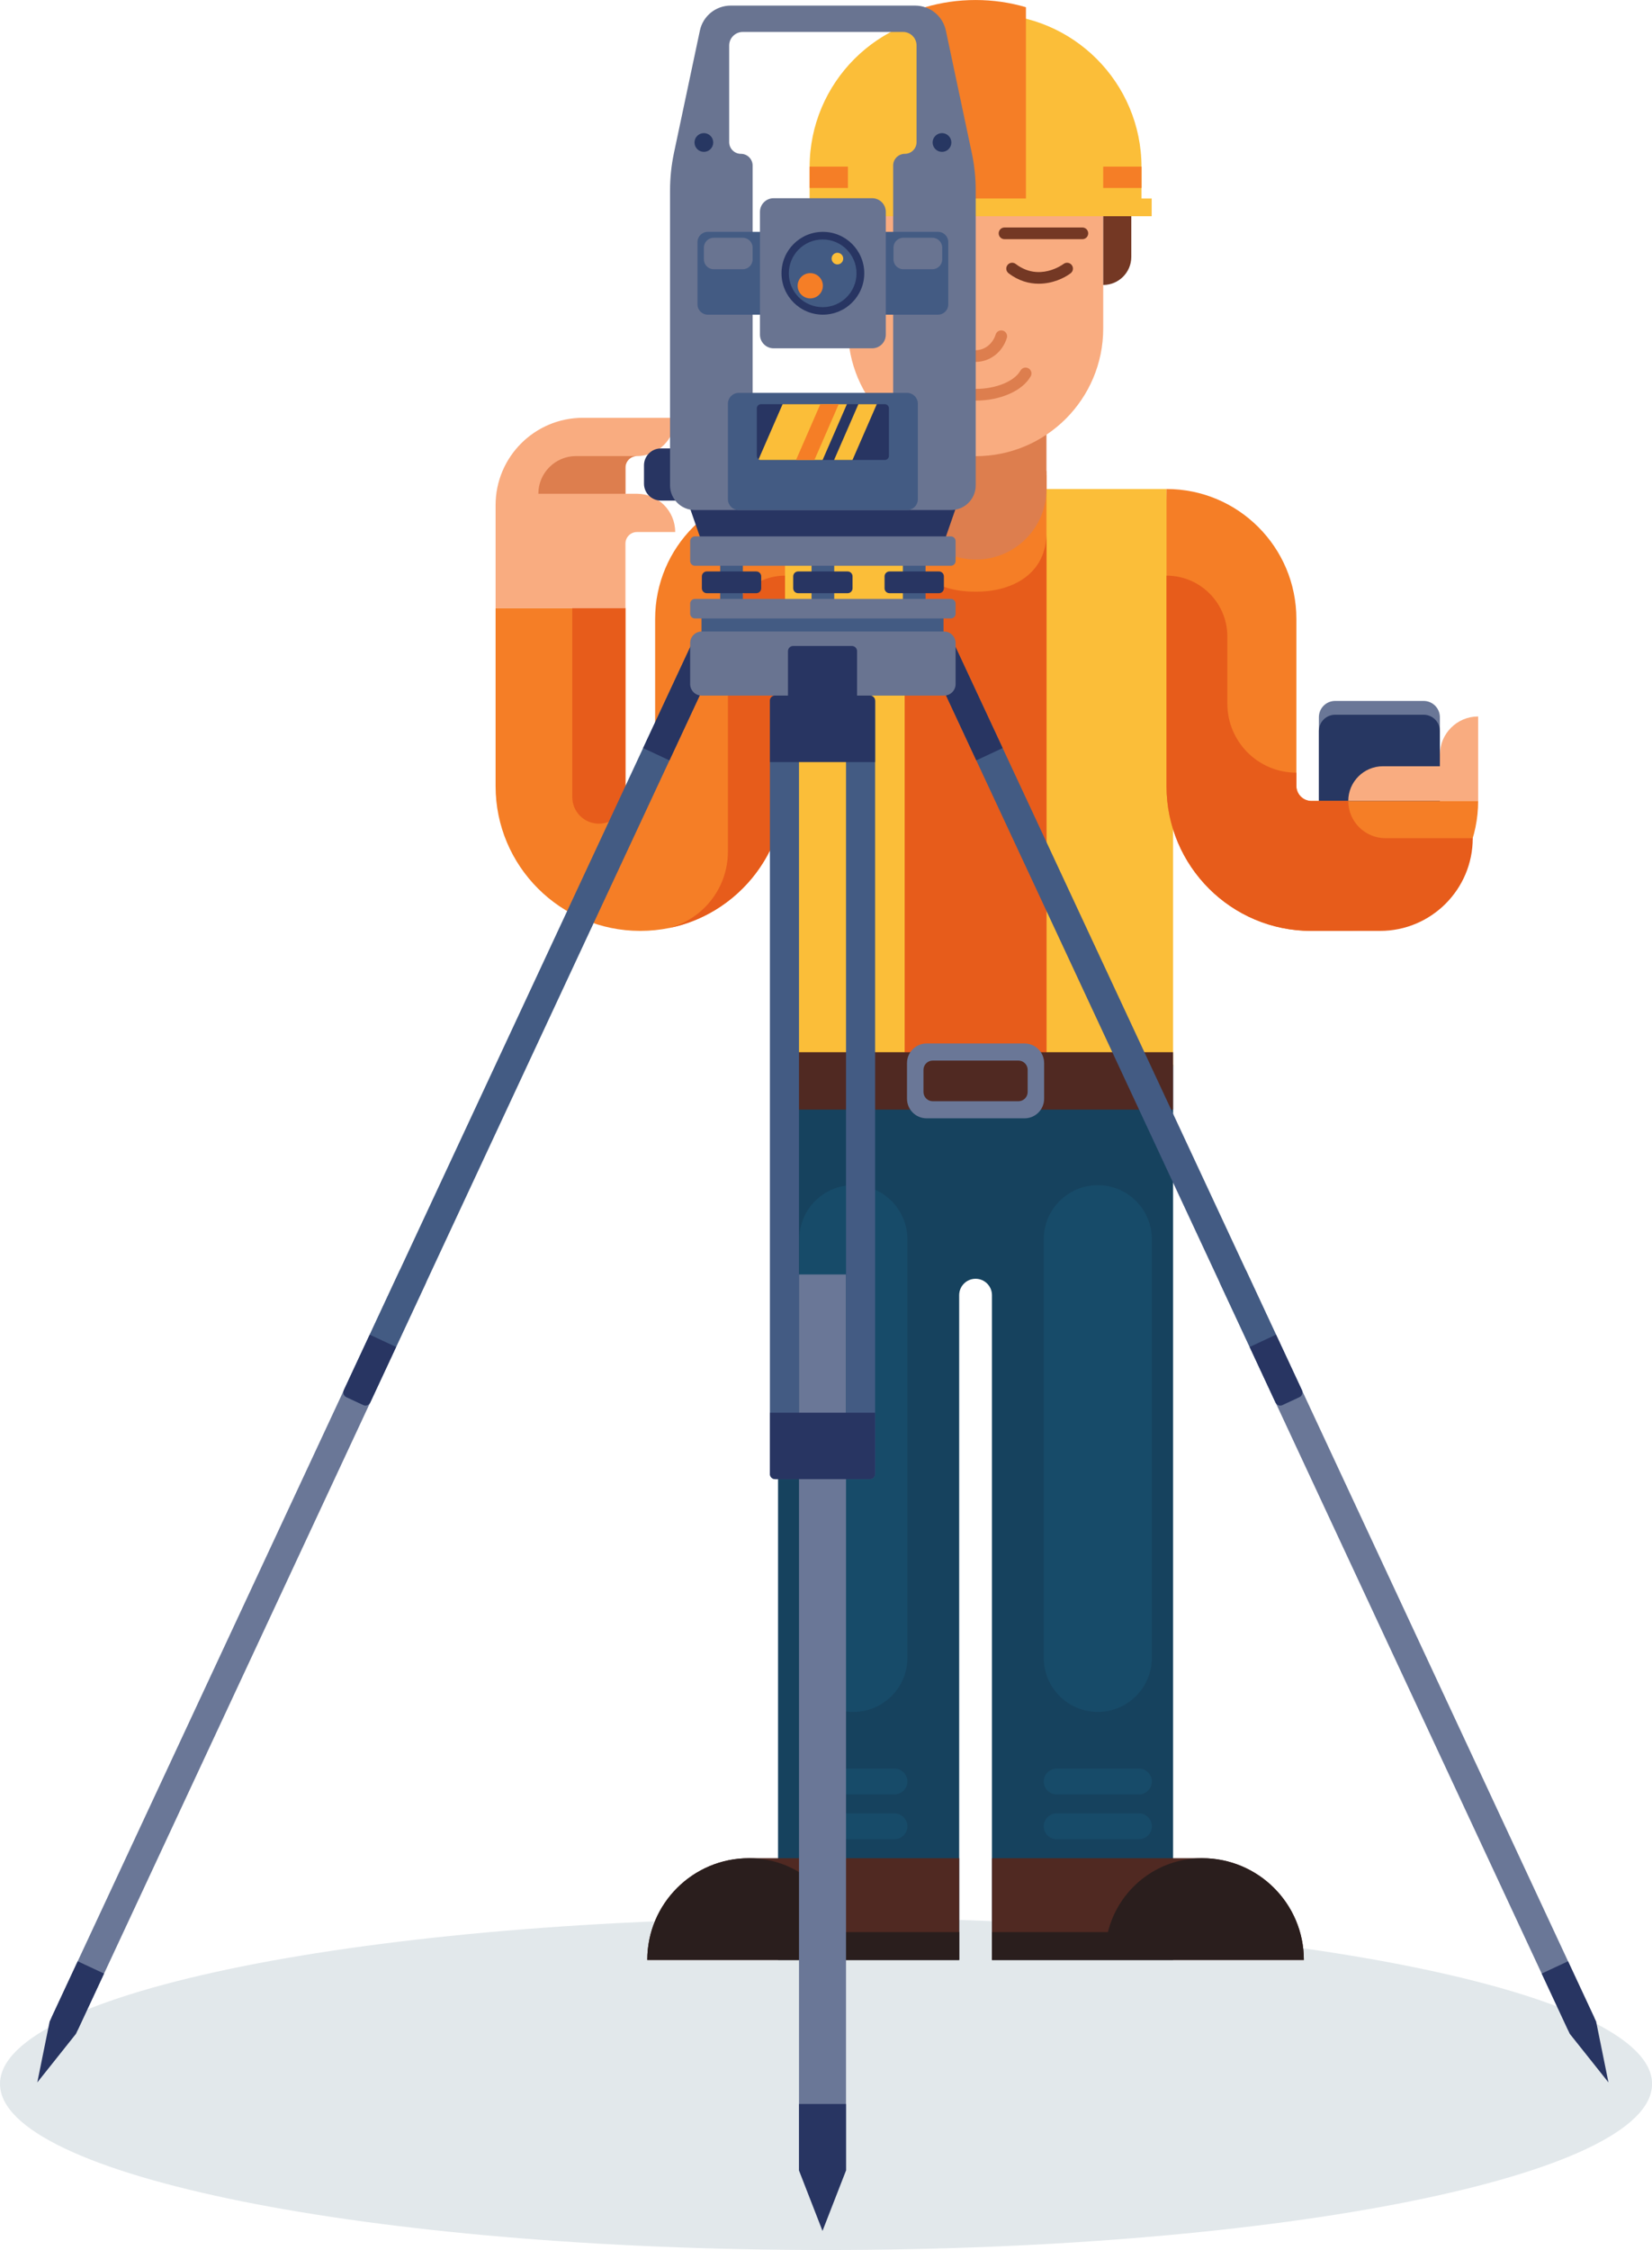 <?xml version="1.0" encoding="UTF-8"?><svg xmlns="http://www.w3.org/2000/svg" xmlns:xlink="http://www.w3.org/1999/xlink" height="490.2" preserveAspectRatio="xMidYMid meet" version="1.0" viewBox="0.0 0.0 360.1 490.2" width="360.1" zoomAndPan="magnify"><defs><clipPath id="a"><path d="M 0 417 L 360.121 417 L 360.121 490.172 L 0 490.172 Z M 0 417"/></clipPath></defs><g><g clip-path="url(#a)"><path d="M 360.117 453.98 C 360.117 463.973 339.965 473.02 307.379 479.57 C 274.797 486.121 229.781 490.172 180.059 490.172 C 130.336 490.172 85.324 486.121 52.738 479.57 C 20.152 473.02 0 463.973 0 453.98 C 0 443.988 20.152 434.941 52.738 428.391 C 85.324 421.844 130.336 417.793 180.059 417.793 C 229.781 417.793 274.797 421.844 307.379 428.391 C 339.965 434.941 360.117 443.988 360.117 453.98" fill="#e2e8eb"/></g><g><path d="M 169.598 231.961 L 169.598 426.98 L 209.078 426.98 L 209.078 282.16 C 209.078 281.172 209.477 280.277 210.125 279.633 C 210.773 278.984 211.664 278.586 212.652 278.586 C 213.641 278.586 214.531 278.984 215.18 279.633 C 215.824 280.277 216.227 281.172 216.227 282.16 L 216.227 426.98 L 255.707 426.98 L 255.707 231.961 L 169.598 231.961" fill="#16425e"/></g><g><path d="M 284.211 426.98 L 216.227 426.98 L 216.227 404.812 L 262.039 404.812 C 268.164 404.812 273.707 407.293 277.719 411.305 C 281.73 415.316 284.211 420.859 284.211 426.98" fill="#502922"/></g><g><path d="M 209.078 426.98 L 141.094 426.98 C 141.094 420.859 143.574 415.316 147.586 411.305 C 151.598 407.293 157.141 404.812 163.262 404.812 L 209.078 404.812 L 209.078 426.98" fill="#502922"/></g><g><path d="M 313.863 177.945 L 287.484 177.945 L 287.484 156.25 C 287.484 155.27 287.883 154.383 288.523 153.738 C 289.164 153.098 290.055 152.699 291.031 152.699 L 310.316 152.699 C 311.297 152.699 312.184 153.098 312.824 153.738 C 313.465 154.383 313.863 155.27 313.863 156.25 L 313.863 177.945" fill="#6a7797"/></g><g><path d="M 186.008 372.945 C 182.758 372.945 179.812 371.629 177.68 369.496 C 175.551 367.363 174.23 364.422 174.23 361.168 L 174.23 269.973 C 174.23 266.719 175.551 263.773 177.68 261.641 C 179.812 259.512 182.758 258.191 186.008 258.191 C 189.262 258.191 192.207 259.512 194.336 261.641 C 196.469 263.773 197.789 266.719 197.789 269.973 L 197.789 361.168 C 197.789 364.422 196.469 367.363 194.336 369.496 C 192.207 371.629 189.262 372.945 186.008 372.945" fill="#174b69"/></g><g><path d="M 313.863 180.953 L 287.484 180.953 L 287.484 159.258 C 287.484 158.277 287.883 157.391 288.523 156.746 C 289.164 156.105 290.055 155.707 291.031 155.707 L 310.316 155.707 C 311.297 155.707 312.184 156.105 312.824 156.746 C 313.465 157.391 313.863 158.277 313.863 159.258 L 313.863 180.953" fill="#273762"/></g><g><path d="M 313.863 164.422 L 313.863 166.93 L 301.457 166.93 C 299.367 166.93 297.477 167.777 296.109 169.145 C 294.738 170.516 293.891 172.406 293.891 174.492 L 322.203 174.492 L 322.203 156.086 C 319.902 156.086 317.816 157.016 316.309 158.527 C 314.797 160.035 313.863 162.121 313.863 164.422" fill="#f9ac80"/></g><g><path d="M 183.805 420.91 C 182.672 416.289 180.02 412.266 176.41 409.395 C 172.801 406.527 168.234 404.812 163.262 404.812 C 157.141 404.812 151.598 407.293 147.586 411.305 C 143.574 415.316 141.094 420.859 141.094 426.98 L 209.078 426.98 L 209.078 420.91 L 183.805 420.91" fill="#2a1e1d"/></g><g><path d="M 241.5 420.91 C 242.633 416.289 245.281 412.266 248.891 409.395 C 252.504 406.527 257.07 404.812 262.039 404.812 C 268.164 404.812 273.707 407.293 277.719 411.305 C 281.73 415.316 284.211 420.859 284.211 426.98 L 216.227 426.98 L 216.227 420.91 L 241.5 420.91" fill="#2a1e1d"/></g><g><path d="M 228.105 110.16 L 197.359 110.16 L 197.359 90.254 L 228.105 90.254 L 228.105 110.16" fill="#dd7e4e"/></g><g><path d="M 255.707 232.246 L 169.598 232.246 L 169.598 142.219 L 171.113 106.531 L 254.273 106.531 L 254.992 124.375 L 255.707 142.219 L 255.707 232.246" fill="#fbbe39"/></g><g><path d="M 194.98 390.914 L 177.039 390.914 C 176.262 390.914 175.562 390.598 175.055 390.09 C 174.543 389.582 174.23 388.879 174.23 388.105 C 174.23 387.328 174.543 386.629 175.055 386.117 C 175.562 385.609 176.262 385.297 177.039 385.297 L 194.98 385.297 C 195.754 385.297 196.457 385.609 196.965 386.117 C 197.473 386.629 197.789 387.328 197.789 388.105 C 197.789 388.879 197.473 389.582 196.965 390.09 C 196.457 390.598 195.754 390.914 194.98 390.914" fill="#174b69"/></g><g><path d="M 194.98 400.672 L 177.039 400.672 C 176.262 400.672 175.562 400.355 175.055 399.848 C 174.543 399.34 174.23 398.637 174.23 397.863 C 174.23 397.086 174.543 396.387 175.055 395.879 C 175.562 395.367 176.262 395.055 177.039 395.055 L 194.98 395.055 C 195.754 395.055 196.457 395.367 196.965 395.879 C 197.473 396.387 197.789 397.086 197.789 397.863 C 197.789 398.637 197.473 399.34 196.965 399.848 C 196.457 400.355 195.754 400.672 194.98 400.672" fill="#174b69"/></g><g><path d="M 212.652 99.383 C 220.336 99.383 227.293 96.266 232.328 91.23 C 237.363 86.195 240.477 79.238 240.477 71.555 L 240.477 30.578 L 184.828 30.578 L 184.828 71.555 C 184.828 79.238 187.941 86.195 192.977 91.23 C 198.012 96.266 204.969 99.383 212.652 99.383" fill="#f9ac80"/></g><g><path d="M 240.473 62.082 C 242.164 62.082 243.695 61.395 244.805 60.285 C 245.914 59.176 246.598 57.645 246.598 55.953 L 246.598 47.105 L 240.473 47.105 L 240.473 62.082" fill="#743824"/></g><g><path d="M 184.832 62.082 L 184.832 47.105 L 178.703 47.105 L 178.703 55.953 C 178.703 57.645 179.391 59.176 180.5 60.285 C 181.609 61.395 183.141 62.082 184.832 62.082" fill="#743824"/></g><g><path d="M 176.477 47.105 L 248.824 47.105 L 248.824 36.426 C 248.824 27.215 245.09 18.875 239.055 12.836 C 233.02 6.801 224.68 3.066 215.469 3.066 L 209.836 3.066 C 200.625 3.066 192.285 6.801 186.246 12.836 C 180.211 18.875 176.477 27.215 176.477 36.426 L 176.477 47.105" fill="#fbbe39"/></g><g><path d="M 223.633 47.105 L 201.672 47.105 L 201.672 1.57 C 203.402 1.062 205.191 0.672 207.023 0.406 C 208.859 0.141 210.738 0.004 212.652 0.004 C 214.566 0.004 216.445 0.141 218.281 0.406 C 220.113 0.672 221.902 1.062 223.633 1.57 L 223.633 47.105" fill="#f57e26"/></g><g><path d="M 174.266 47.105 L 251.039 47.105 L 251.039 43.246 L 174.266 43.246 L 174.266 47.105" fill="#fbbe39"/></g><g><path d="M 226.422 61.809 C 225.379 61.809 224.285 61.66 223.18 61.301 C 222.07 60.941 220.949 60.371 219.852 59.531 C 219.57 59.316 219.402 59.008 219.359 58.684 C 219.316 58.359 219.395 58.02 219.609 57.742 C 219.824 57.461 220.133 57.293 220.453 57.25 C 220.777 57.207 221.117 57.285 221.398 57.5 C 223.957 59.453 226.512 59.492 228.453 59.023 C 230.398 58.555 231.727 57.578 231.836 57.496 C 232.113 57.285 232.453 57.207 232.777 57.254 C 233.102 57.297 233.406 57.465 233.621 57.746 C 233.832 58.027 233.914 58.363 233.867 58.688 C 233.824 59.012 233.66 59.316 233.379 59.531 C 232.691 60.055 231.699 60.625 230.508 61.062 C 229.312 61.504 227.918 61.809 226.422 61.809" fill="#743824"/></g><g><path d="M 212.652 87.277 C 209.949 87.277 207.391 86.746 205.285 85.816 C 203.18 84.891 201.527 83.566 200.637 81.98 C 200.465 81.672 200.43 81.324 200.52 81.012 C 200.605 80.695 200.816 80.414 201.121 80.242 C 201.43 80.07 201.777 80.035 202.094 80.125 C 202.406 80.215 202.688 80.422 202.859 80.727 C 203.523 81.906 204.859 82.902 206.59 83.609 C 208.316 84.316 210.434 84.727 212.652 84.727 C 214.871 84.727 216.988 84.316 218.715 83.609 C 220.441 82.902 221.781 81.906 222.445 80.727 C 222.617 80.422 222.898 80.215 223.211 80.125 C 223.527 80.035 223.875 80.07 224.184 80.242 C 224.488 80.414 224.695 80.695 224.785 81.012 C 224.871 81.324 224.84 81.672 224.668 81.98 C 223.777 83.566 222.121 84.891 220.016 85.816 C 217.91 86.746 215.352 87.277 212.652 87.277" fill="#dd7e4e"/></g><g><path d="M 212.652 78.844 C 211.098 78.844 209.637 78.32 208.441 77.406 C 207.246 76.492 206.32 75.191 205.836 73.633 C 205.73 73.297 205.77 72.949 205.922 72.66 C 206.074 72.371 206.336 72.137 206.672 72.035 C 207.008 71.93 207.355 71.973 207.645 72.121 C 207.934 72.273 208.164 72.535 208.273 72.871 C 208.59 73.895 209.191 74.75 209.957 75.348 C 210.723 75.949 211.66 76.293 212.652 76.293 C 213.645 76.293 214.578 75.949 215.348 75.348 C 216.113 74.75 216.715 73.895 217.031 72.871 C 217.137 72.535 217.367 72.273 217.656 72.121 C 217.945 71.969 218.293 71.93 218.629 72.035 C 218.965 72.137 219.227 72.371 219.379 72.66 C 219.531 72.949 219.574 73.297 219.469 73.633 C 218.984 75.191 218.055 76.492 216.863 77.406 C 215.664 78.32 214.203 78.844 212.652 78.844" fill="#dd7e4e"/></g><g><path d="M 235.93 52.109 L 218.969 52.109 C 218.617 52.109 218.297 51.969 218.066 51.738 C 217.836 51.508 217.691 51.188 217.691 50.836 C 217.691 50.48 217.836 50.164 218.066 49.93 C 218.297 49.699 218.617 49.559 218.969 49.559 L 235.93 49.559 C 236.281 49.559 236.602 49.699 236.832 49.93 C 237.062 50.164 237.207 50.48 237.207 50.836 C 237.207 51.188 237.062 51.508 236.832 51.738 C 236.602 51.969 236.281 52.109 235.93 52.109" fill="#743824"/></g><g><path d="M 142.805 134.84 L 142.805 171.258 C 142.805 172.152 142.441 172.961 141.855 173.547 C 141.273 174.133 140.465 174.492 139.57 174.492 C 138.676 174.492 137.867 174.133 137.281 173.547 C 136.695 172.961 136.336 172.152 136.336 171.258 L 136.336 132.457 L 108.027 132.457 L 108.027 171.258 C 108.027 179.969 111.559 187.855 117.266 193.562 C 122.973 199.27 130.859 202.801 139.57 202.801 C 148.281 202.801 156.164 199.27 161.871 193.562 C 167.582 187.855 171.113 179.969 171.113 171.258 L 171.113 106.531 C 163.297 106.531 156.219 109.699 151.098 114.824 C 145.973 119.945 142.805 127.023 142.805 134.84" fill="#f57e26"/></g><g><path d="M 130.539 179.441 C 128.941 179.441 127.492 178.793 126.445 177.746 C 125.395 176.699 124.746 175.25 124.746 173.648 L 124.746 132.457 L 136.336 132.457 L 136.336 173.648 C 136.336 175.25 135.688 176.699 134.637 177.746 C 133.59 178.793 132.141 179.441 130.539 179.441" fill="#e75c1b"/></g><g><path d="M 282.582 134.84 L 282.582 171.258 C 282.582 172.152 282.941 172.961 283.527 173.547 C 284.113 174.133 284.922 174.492 285.816 174.492 L 322.203 174.492 C 322.203 182.312 319.035 189.387 313.914 194.512 C 308.789 199.633 301.715 202.801 293.898 202.801 L 285.816 202.801 C 277.105 202.801 269.219 199.27 263.512 193.562 C 257.805 187.855 254.273 179.969 254.273 171.258 L 254.273 106.531 C 262.09 106.531 269.168 109.699 274.289 114.824 C 279.414 119.945 282.582 127.023 282.582 134.84" fill="#f57e26"/></g><g><path d="M 228.105 232.246 L 197.199 232.246 L 197.199 103.465 L 228.105 103.465 L 228.105 232.246" fill="#f57e26"/></g><g><path d="M 158.668 137.852 L 158.668 185.508 C 158.668 189.512 157.305 193.195 155.012 196.121 C 152.723 199.051 149.504 201.215 145.805 202.184 C 153.02 200.738 159.348 196.828 163.871 191.367 C 168.395 185.91 171.113 178.902 171.113 171.258 L 171.113 125.406 C 167.676 125.406 164.566 126.801 162.312 129.055 C 160.062 131.305 158.668 134.414 158.668 137.852" fill="#e75c1b"/></g><g><path d="M 147.18 91.02 L 127.059 91.02 C 121.805 91.02 117.047 93.152 113.602 96.594 C 110.156 100.039 108.027 104.797 108.027 110.051 L 108.027 132.457 L 136.336 132.457 L 136.336 118.414 C 136.336 117.723 136.613 117.098 137.07 116.641 C 137.523 116.188 138.148 115.906 138.844 115.906 L 147.18 115.906 C 147.18 113.605 146.246 111.52 144.738 110.012 C 143.23 108.504 141.145 107.57 138.844 107.57 L 136.336 107.57 L 136.336 101.867 C 136.336 101.176 136.613 100.547 137.07 100.094 C 137.523 99.641 138.148 99.359 138.844 99.359 C 141.145 99.359 143.23 98.426 144.738 96.918 C 146.246 95.406 147.18 93.324 147.18 91.02" fill="#f9ac80"/></g><g><path d="M 228.105 229.227 L 197.199 229.227 L 197.199 116.133 C 197.199 120.363 198.914 123.555 201.684 125.688 C 204.457 127.82 208.285 128.898 212.516 128.898 L 212.789 128.898 C 217.02 128.898 220.848 127.82 223.621 125.688 C 226.391 123.555 228.105 120.363 228.105 116.133 L 228.105 229.227" fill="#e75c1b"/></g><g><path d="M 212.734 121.898 C 208.488 121.898 204.645 120.18 201.863 117.398 C 199.082 114.617 197.359 110.773 197.359 106.527 L 197.359 102.59 L 228.105 102.59 L 228.105 106.527 C 228.105 110.773 226.387 114.617 223.602 117.398 C 220.82 120.18 216.977 121.898 212.734 121.898" fill="#dd7e4e"/></g><g><path d="M 117.348 107.57 L 136.336 107.57 L 136.336 101.867 C 136.336 101.176 136.613 100.547 137.07 100.094 C 137.523 99.641 138.148 99.359 138.844 99.359 L 125.562 99.359 C 123.297 99.359 121.242 100.277 119.754 101.766 C 118.27 103.25 117.348 105.301 117.348 107.57" fill="#dd7e4e"/></g><g><path d="M 169.598 241.73 L 255.707 241.73 L 255.707 229.227 L 169.598 229.227 L 169.598 241.73" fill="#502922"/></g><g><path d="M 205.668 138.316 L 152.91 138.316 L 152.91 133.578 L 205.668 133.578 L 205.668 138.316" fill="#435b83"/></g><g><path d="M 161.93 132.137 L 156.984 132.137 L 156.984 116.852 L 161.93 116.852 L 161.93 132.137" fill="#435b83"/></g><g><path d="M 181.844 132.137 L 176.898 132.137 L 176.898 116.852 L 181.844 116.852 L 181.844 132.137" fill="#435b83"/></g><g><path d="M 201.754 132.137 L 196.809 132.137 L 196.809 116.852 L 201.754 116.852 L 201.754 132.137" fill="#435b83"/></g><g><path d="M 346.895 440.875 L 345.047 441.734 L 343.203 442.594 C 342.918 442.727 342.609 442.73 342.336 442.633 C 342.062 442.531 341.828 442.332 341.695 442.047 L 303.82 360.82 L 265.945 279.598 C 265.812 279.312 265.809 279.004 265.906 278.734 C 266.004 278.461 266.207 278.227 266.488 278.098 L 270.191 276.371 C 270.473 276.238 270.781 276.234 271.055 276.332 C 271.324 276.43 271.559 276.633 271.691 276.914 L 347.441 439.367 C 347.574 439.652 347.578 439.961 347.48 440.234 C 347.383 440.508 347.18 440.742 346.895 440.875" fill="#6a7797"/></g><g><path d="M 283.242 304.367 L 281.395 305.23 L 279.551 306.09 C 279.266 306.223 278.957 306.227 278.684 306.129 C 278.41 306.027 278.176 305.824 278.043 305.543 L 240.168 224.316 L 202.289 143.09 C 202.16 142.809 202.156 142.5 202.254 142.227 C 202.352 141.957 202.555 141.723 202.836 141.594 L 206.539 139.867 C 206.82 139.734 207.129 139.73 207.402 139.828 C 207.672 139.926 207.906 140.129 208.035 140.41 L 245.914 221.637 L 283.789 302.863 C 283.922 303.145 283.926 303.457 283.828 303.73 C 283.727 304.004 283.523 304.234 283.242 304.367" fill="#435b83"/></g><g><path d="M 218.555 162.969 L 215.684 164.309 L 212.809 165.648 L 207.551 154.371 L 202.289 143.09 C 202.16 142.809 202.156 142.5 202.254 142.227 C 202.352 141.957 202.555 141.723 202.836 141.594 L 206.539 139.867 C 206.82 139.734 207.129 139.73 207.402 139.828 C 207.672 139.926 207.906 140.129 208.035 140.41 L 213.297 151.691 L 218.555 162.969" fill="#283562"/></g><g><path d="M 347.922 440.395 L 349.266 447.027 L 350.609 453.664 L 346.395 448.367 L 342.176 443.074 L 339.117 436.512 L 336.055 429.945 L 338.93 428.609 L 341.801 427.27 L 344.859 433.832 L 347.922 440.395" fill="#283562"/></g><g><path d="M 283.242 304.367 L 281.395 305.23 L 279.547 306.09 C 279.266 306.223 278.953 306.227 278.684 306.129 C 278.41 306.031 278.176 305.828 278.043 305.547 L 275.223 299.492 L 272.402 293.441 L 275.273 292.102 L 278.148 290.766 L 280.969 296.812 L 283.789 302.863 C 283.922 303.148 283.926 303.457 283.828 303.73 C 283.73 304 283.527 304.234 283.242 304.367" fill="#283562"/></g><g><path d="M 11.844 440.875 L 13.691 441.734 L 15.535 442.594 C 15.82 442.727 16.133 442.73 16.402 442.633 C 16.676 442.531 16.91 442.332 17.043 442.047 L 54.918 360.82 L 92.793 279.598 C 92.926 279.312 92.93 279.004 92.832 278.734 C 92.734 278.461 92.531 278.227 92.25 278.098 L 88.547 276.371 C 88.266 276.238 87.957 276.234 87.684 276.332 C 87.414 276.43 87.18 276.633 87.051 276.914 L 49.172 358.141 L 11.297 439.367 C 11.164 439.652 11.16 439.961 11.258 440.234 C 11.359 440.508 11.562 440.742 11.844 440.875" fill="#6a7797"/></g><g><path d="M 75.5 304.367 L 77.344 305.23 L 79.191 306.09 C 79.473 306.223 79.785 306.227 80.055 306.129 C 80.328 306.027 80.562 305.824 80.695 305.543 L 118.57 224.316 L 156.449 143.09 C 156.578 142.809 156.586 142.5 156.484 142.227 C 156.387 141.957 156.184 141.723 155.902 141.594 L 152.199 139.867 C 151.918 139.734 151.609 139.73 151.34 139.828 C 151.066 139.926 150.836 140.129 150.703 140.41 L 112.828 221.637 L 74.949 302.863 C 74.82 303.145 74.812 303.457 74.914 303.73 C 75.012 304.004 75.215 304.234 75.5 304.367" fill="#435b83"/></g><g><path d="M 140.184 162.969 L 143.055 164.309 L 145.93 165.648 L 151.188 154.371 L 156.449 143.09 C 156.578 142.809 156.586 142.5 156.484 142.227 C 156.387 141.957 156.184 141.723 155.902 141.594 L 152.199 139.867 C 151.918 139.734 151.609 139.73 151.34 139.828 C 151.066 139.926 150.836 140.129 150.703 140.41 L 145.441 151.691 L 140.184 162.969" fill="#283562"/></g><g><path d="M 10.82 440.395 L 9.473 447.027 L 8.129 453.664 L 12.348 448.367 L 16.562 443.074 L 19.625 436.512 L 22.684 429.945 L 19.812 428.609 L 16.938 427.27 L 10.82 440.395" fill="#283562"/></g><g><path d="M 75.496 304.367 L 77.344 305.23 L 79.191 306.09 C 79.477 306.223 79.785 306.227 80.059 306.129 C 80.328 306.031 80.562 305.828 80.695 305.547 L 83.516 299.492 L 86.34 293.441 L 83.465 292.102 L 80.594 290.766 L 77.77 296.812 L 74.949 302.863 C 74.816 303.148 74.812 303.457 74.91 303.73 C 75.012 304 75.215 304.234 75.496 304.367" fill="#283562"/></g><g><path d="M 184.414 472.852 L 174.164 472.852 L 174.164 277.645 L 184.414 277.645 L 184.414 472.852" fill="#6a7797"/></g><g><path d="M 205.746 118.172 L 152.992 118.172 L 150.438 110.82 L 208.301 110.82 L 205.746 118.172" fill="#283562"/></g><g><path d="M 144.055 109.055 L 151.734 109.055 L 151.734 97.691 L 144.055 97.691 C 143.039 97.691 142.121 98.105 141.453 98.77 C 140.789 99.438 140.375 100.355 140.375 101.371 L 140.375 105.371 C 140.375 106.391 140.789 107.309 141.453 107.977 C 142.121 108.641 143.039 109.055 144.055 109.055" fill="#283562"/></g><g><path d="M 197.238 33.512 C 196.535 33.512 195.895 33.797 195.434 34.258 C 194.973 34.723 194.688 35.359 194.688 36.062 L 194.688 98.012 C 194.688 98.988 194.289 99.871 193.652 100.508 C 193.012 101.148 192.129 101.543 191.156 101.543 L 167.586 101.543 C 166.609 101.543 165.727 101.148 165.086 100.508 C 164.449 99.871 164.055 98.988 164.055 98.012 L 164.055 36.062 C 164.055 35.359 163.766 34.723 163.305 34.258 C 162.844 33.797 162.203 33.512 161.5 33.512 C 160.797 33.512 160.156 33.227 159.695 32.762 C 159.234 32.301 158.945 31.664 158.945 30.957 L 158.945 9.918 C 158.945 9.102 159.277 8.363 159.812 7.828 C 160.348 7.293 161.09 6.961 161.902 6.961 L 196.836 6.961 C 197.652 6.961 198.391 7.293 198.926 7.828 C 199.461 8.363 199.793 9.102 199.793 9.918 L 199.793 30.957 C 199.793 31.664 199.508 32.301 199.043 32.762 C 198.582 33.227 197.945 33.512 197.238 33.512 Z M 199.465 1.219 L 159.277 1.219 C 157.656 1.219 156.145 1.785 154.953 2.75 C 153.766 3.715 152.895 5.074 152.559 6.66 L 146.91 33.309 C 146.625 34.648 146.414 36.004 146.27 37.363 C 146.129 38.723 146.055 40.094 146.055 41.461 L 146.055 105.734 C 146.055 107.223 146.656 108.566 147.633 109.539 C 148.605 110.516 149.953 111.117 151.438 111.117 L 207.301 111.117 C 208.789 111.117 210.133 110.516 211.109 109.539 C 212.082 108.566 212.684 107.223 212.684 105.734 L 212.684 41.461 C 212.684 40.094 212.613 38.723 212.469 37.363 C 212.328 36.004 212.113 34.648 211.828 33.309 L 206.18 6.66 C 205.844 5.074 204.977 3.715 203.785 2.75 C 202.594 1.785 201.086 1.219 199.465 1.219" fill="#697491"/></g><g><path d="M 204.477 68.551 L 154.262 68.551 C 153.648 68.551 153.094 68.301 152.691 67.898 C 152.289 67.496 152.039 66.941 152.039 66.328 L 152.039 52.734 C 152.039 52.121 152.289 51.566 152.691 51.164 C 153.094 50.762 153.648 50.512 154.262 50.512 L 204.477 50.512 C 205.09 50.512 205.648 50.762 206.051 51.164 C 206.453 51.566 206.699 52.121 206.699 52.734 L 206.699 66.328 C 206.699 66.941 206.453 67.496 206.051 67.898 C 205.648 68.301 205.09 68.551 204.477 68.551" fill="#435b83"/></g><g><path d="M 190.109 75.883 L 168.633 75.883 C 167.809 75.883 167.066 75.551 166.527 75.012 C 165.988 74.473 165.652 73.727 165.652 72.906 L 165.652 46.156 C 165.652 45.336 165.988 44.59 166.527 44.051 C 167.066 43.512 167.809 43.18 168.633 43.18 L 190.109 43.18 C 190.93 43.18 191.676 43.512 192.215 44.051 C 192.754 44.59 193.086 45.336 193.086 46.156 L 193.086 72.906 C 193.086 73.727 192.754 74.473 192.215 75.012 C 191.676 75.551 190.93 75.883 190.109 75.883" fill="#697491"/></g><g><path d="M 197.703 111.117 L 161.035 111.117 C 160.383 111.117 159.789 110.852 159.363 110.426 C 158.934 109.996 158.668 109.402 158.668 108.75 L 158.668 87.953 C 158.668 87.301 158.934 86.711 159.363 86.281 C 159.789 85.855 160.383 85.59 161.035 85.59 L 197.703 85.59 C 198.355 85.59 198.949 85.855 199.379 86.281 C 199.805 86.711 200.07 87.301 200.07 87.953 L 200.07 108.75 C 200.07 109.402 199.805 109.996 199.379 110.426 C 198.949 110.852 198.355 111.117 197.703 111.117" fill="#435b83"/></g><g><path d="M 188.391 59.531 C 188.391 62.023 187.379 64.277 185.746 65.91 C 184.117 67.543 181.859 68.551 179.371 68.551 C 176.879 68.551 174.625 67.543 172.992 65.91 C 171.359 64.277 170.352 62.023 170.352 59.531 C 170.352 57.039 171.359 54.785 172.992 53.152 C 174.625 51.52 176.879 50.512 179.371 50.512 C 181.859 50.512 184.117 51.52 185.746 53.152 C 187.379 54.785 188.391 57.039 188.391 59.531" fill="#283562"/></g><g><path d="M 192.863 100.207 L 165.879 100.207 C 165.629 100.207 165.398 100.105 165.234 99.941 C 165.07 99.777 164.969 99.551 164.969 99.301 L 164.969 88.965 C 164.969 88.711 165.07 88.484 165.234 88.32 C 165.398 88.156 165.629 88.055 165.879 88.055 L 192.863 88.055 C 193.113 88.055 193.34 88.156 193.504 88.32 C 193.668 88.484 193.77 88.711 193.77 88.965 L 193.77 99.301 C 193.77 99.551 193.668 99.777 193.504 99.941 C 193.34 100.105 193.113 100.207 192.863 100.207" fill="#283562"/></g><g><path d="M 155.469 31.043 C 155.469 31.605 155.238 32.117 154.871 32.488 C 154.5 32.855 153.992 33.086 153.426 33.086 C 152.863 33.086 152.352 32.855 151.984 32.488 C 151.613 32.117 151.387 31.605 151.387 31.043 C 151.387 30.48 151.613 29.969 151.984 29.598 C 152.352 29.23 152.863 29 153.426 29 C 153.992 29 154.5 29.23 154.871 29.598 C 155.238 29.969 155.469 30.48 155.469 31.043" fill="#273762"/></g><g><path d="M 203.289 31.043 C 203.289 31.605 203.52 32.117 203.891 32.488 C 204.258 32.855 204.77 33.086 205.336 33.086 C 205.898 33.086 206.41 32.855 206.777 32.488 C 207.148 32.117 207.375 31.605 207.375 31.043 C 207.375 30.48 207.148 29.969 206.777 29.598 C 206.41 29.23 205.898 29 205.336 29 C 204.77 29 204.258 29.23 203.891 29.598 C 203.52 29.969 203.289 30.48 203.289 31.043" fill="#273762"/></g><g><path d="M 207.258 123.254 L 151.48 123.254 C 151.195 123.254 150.934 123.137 150.742 122.945 C 150.555 122.758 150.438 122.496 150.438 122.207 L 150.438 117.898 C 150.438 117.609 150.555 117.348 150.742 117.16 C 150.934 116.969 151.195 116.852 151.48 116.852 L 207.258 116.852 C 207.547 116.852 207.809 116.969 207.996 117.16 C 208.184 117.348 208.301 117.609 208.301 117.898 L 208.301 122.207 C 208.301 122.496 208.184 122.758 207.996 122.945 C 207.809 123.137 207.547 123.254 207.258 123.254" fill="#697491"/></g><g><path d="M 207.258 134.734 L 151.48 134.734 C 151.195 134.734 150.934 134.617 150.742 134.43 C 150.555 134.238 150.438 133.977 150.438 133.691 L 150.438 131.516 C 150.438 131.227 150.555 130.969 150.742 130.777 C 150.934 130.59 151.195 130.473 151.48 130.473 L 207.258 130.473 C 207.547 130.473 207.809 130.59 207.996 130.777 C 208.184 130.969 208.301 131.227 208.301 131.516 L 208.301 133.691 C 208.301 133.977 208.184 134.238 207.996 134.43 C 207.809 134.617 207.547 134.734 207.258 134.734" fill="#697491"/></g><g><path d="M 164.855 129.23 L 154.062 129.23 C 153.766 129.23 153.496 129.109 153.305 128.914 C 153.109 128.723 152.992 128.453 152.992 128.16 L 152.992 125.566 C 152.992 125.27 153.109 125 153.305 124.809 C 153.496 124.613 153.766 124.492 154.062 124.492 L 164.855 124.492 C 165.148 124.492 165.418 124.613 165.609 124.809 C 165.805 125 165.926 125.27 165.926 125.566 L 165.926 128.16 C 165.926 128.453 165.805 128.723 165.609 128.914 C 165.418 129.109 165.148 129.23 164.855 129.23" fill="#283562"/></g><g><path d="M 184.766 129.23 L 173.973 129.23 C 173.68 129.23 173.41 129.109 173.215 128.914 C 173.023 128.723 172.902 128.453 172.902 128.16 L 172.902 125.566 C 172.902 125.27 173.023 125 173.215 124.809 C 173.41 124.613 173.68 124.492 173.973 124.492 L 184.766 124.492 C 185.062 124.492 185.328 124.613 185.523 124.809 C 185.719 125 185.836 125.27 185.836 125.566 L 185.836 128.16 C 185.836 128.453 185.719 128.723 185.523 128.914 C 185.328 129.109 185.062 129.23 184.766 129.23" fill="#283562"/></g><g><path d="M 204.68 129.23 L 193.887 129.23 C 193.59 129.23 193.32 129.109 193.129 128.914 C 192.934 128.723 192.816 128.453 192.816 128.16 L 192.816 125.566 C 192.816 125.27 192.934 125 193.129 124.809 C 193.32 124.613 193.59 124.492 193.887 124.492 L 204.68 124.492 C 204.973 124.492 205.242 124.613 205.434 124.809 C 205.629 125 205.746 125.27 205.746 125.566 L 205.746 128.16 C 205.746 128.453 205.629 128.723 205.434 128.914 C 205.242 129.109 204.973 129.23 204.68 129.23" fill="#283562"/></g><g><path d="M 205.785 151.535 L 152.953 151.535 C 152.258 151.535 151.629 151.254 151.176 150.801 C 150.719 150.344 150.438 149.715 150.438 149.02 L 150.438 140.098 C 150.438 139.402 150.719 138.773 151.176 138.316 C 151.629 137.863 152.258 137.582 152.953 137.582 L 205.785 137.582 C 206.48 137.582 207.109 137.863 207.566 138.316 C 208.02 138.773 208.301 139.402 208.301 140.098 L 208.301 149.02 C 208.301 149.715 208.02 150.344 207.566 150.801 C 207.109 151.254 206.48 151.535 205.785 151.535" fill="#697491"/></g><g><path d="M 189.625 322.234 L 184.414 322.234 L 184.414 152.664 C 184.414 152.352 184.543 152.07 184.746 151.867 C 184.953 151.66 185.234 151.535 185.543 151.535 L 189.629 151.535 C 189.941 151.535 190.223 151.66 190.426 151.867 C 190.629 152.07 190.758 152.352 190.758 152.664 L 190.758 321.105 C 190.758 321.418 190.629 321.699 190.426 321.902 C 190.223 322.109 189.938 322.234 189.625 322.234" fill="#435b83"/></g><g><path d="M 174.164 322.234 L 168.953 322.234 C 168.641 322.234 168.359 322.109 168.156 321.902 C 167.949 321.699 167.824 321.418 167.824 321.105 L 167.824 152.664 C 167.824 152.352 167.949 152.07 168.152 151.867 C 168.359 151.66 168.641 151.535 168.949 151.535 L 173.035 151.535 C 173.348 151.535 173.629 151.66 173.832 151.867 C 174.035 152.07 174.164 152.352 174.164 152.664 L 174.164 322.234" fill="#435b83"/></g><g><path d="M 189.629 151.535 L 186.82 151.535 L 186.82 141.855 C 186.82 141.547 186.695 141.266 186.492 141.059 C 186.285 140.855 186.004 140.73 185.691 140.73 L 172.887 140.73 C 172.574 140.73 172.293 140.855 172.09 141.059 C 171.887 141.266 171.758 141.547 171.758 141.855 L 171.758 151.535 L 168.949 151.535 C 168.641 151.535 168.359 151.66 168.152 151.867 C 167.949 152.07 167.824 152.352 167.824 152.664 L 167.824 166.02 L 190.758 166.02 L 190.758 152.664 C 190.758 152.352 190.629 152.07 190.426 151.867 C 190.223 151.66 189.941 151.535 189.629 151.535" fill="#283562"/></g><g><path d="M 189.625 322.234 L 168.953 322.234 C 168.641 322.234 168.359 322.109 168.156 321.902 C 167.949 321.699 167.824 321.418 167.824 321.105 L 167.824 307.754 L 190.758 307.754 L 190.758 321.105 C 190.758 321.418 190.629 321.699 190.426 321.902 C 190.223 322.109 189.938 322.234 189.625 322.234" fill="#283562"/></g><g><path d="M 184.414 472.852 L 181.852 479.43 L 179.289 486.012 L 176.727 479.43 L 174.164 472.852 L 174.164 458.367 L 184.414 458.367 L 184.414 472.852" fill="#283562"/></g><g><path d="M 170.59 88.055 L 167.969 94.066 L 165.352 100.078 C 165.41 100.117 165.477 100.152 165.547 100.172 C 165.613 100.195 165.688 100.207 165.766 100.207 L 179.312 100.207 L 181.961 94.133 L 184.605 88.055 L 170.59 88.055" fill="#fbbe39"/></g><g><path d="M 187.109 88.055 L 184.461 94.133 L 181.812 100.207 L 185.824 100.207 L 188.469 94.133 L 191.117 88.055 L 187.109 88.055" fill="#fbbe39"/></g><g><path d="M 178.812 88.055 L 176.164 94.133 L 173.516 100.207 L 177.527 100.207 L 180.172 94.133 L 182.82 88.055 L 178.812 88.055" fill="#f57e26"/></g><g><path d="M 161.91 51.801 L 155.574 51.801 C 154.984 51.801 154.449 52.039 154.059 52.426 C 153.672 52.816 153.434 53.352 153.434 53.941 L 153.434 56.512 C 153.434 57.105 153.672 57.641 154.059 58.027 C 154.449 58.414 154.984 58.656 155.574 58.656 L 161.91 58.656 C 162.5 58.656 163.035 58.414 163.426 58.027 C 163.812 57.641 164.055 57.105 164.055 56.512 L 164.055 53.941 C 164.055 53.352 163.812 52.816 163.426 52.426 C 163.035 52.039 162.5 51.801 161.91 51.801" fill="#697491"/></g><g><path d="M 203.238 51.801 L 196.902 51.801 C 196.312 51.801 195.777 52.039 195.387 52.426 C 195 52.816 194.762 53.352 194.762 53.941 L 194.762 56.512 C 194.762 57.105 195 57.641 195.387 58.027 C 195.777 58.414 196.312 58.656 196.902 58.656 L 203.238 58.656 C 203.828 58.656 204.363 58.414 204.754 58.027 C 205.141 57.641 205.379 57.105 205.379 56.512 L 205.379 53.941 C 205.379 53.352 205.141 52.816 204.754 52.426 C 204.363 52.039 203.828 51.801 203.238 51.801" fill="#697491"/></g><g><path d="M 186.699 59.543 C 186.699 61.582 185.871 63.426 184.539 64.758 C 183.203 66.094 181.359 66.918 179.324 66.918 C 177.289 66.918 175.445 66.094 174.109 64.758 C 172.773 63.426 171.949 61.582 171.949 59.543 C 171.949 57.508 172.773 55.664 174.109 54.328 C 175.445 52.996 177.289 52.168 179.324 52.168 C 181.359 52.168 183.203 52.996 184.539 54.328 C 185.871 55.664 186.699 57.508 186.699 59.543" fill="#435b83"/></g><g><path d="M 179.371 62.254 C 179.371 63.016 179.062 63.703 178.562 64.199 C 178.066 64.699 177.379 65.008 176.617 65.008 C 175.859 65.008 175.172 64.699 174.672 64.199 C 174.176 63.703 173.867 63.016 173.867 62.254 C 173.867 61.496 174.176 60.809 174.672 60.309 C 175.172 59.812 175.859 59.504 176.617 59.504 C 177.379 59.504 178.066 59.812 178.562 60.309 C 179.062 60.809 179.371 61.496 179.371 62.254" fill="#f57e26"/></g><g><path d="M 183.805 56.336 C 183.805 56.684 183.664 57 183.434 57.23 C 183.203 57.461 182.887 57.602 182.539 57.602 C 182.188 57.602 181.871 57.461 181.645 57.23 C 181.414 57 181.273 56.684 181.273 56.336 C 181.273 55.984 181.414 55.672 181.645 55.441 C 181.871 55.211 182.188 55.07 182.539 55.07 C 182.887 55.07 183.203 55.211 183.434 55.441 C 183.664 55.672 183.805 55.984 183.805 56.336" fill="#fbbe39"/></g><g><path d="M 248.824 40.953 L 240.473 40.953 L 240.473 36.301 L 248.824 36.301 L 248.824 40.953" fill="#f57e26"/></g><g><path d="M 184.832 40.953 L 176.477 40.953 L 176.477 36.301 L 184.832 36.301 L 184.832 40.953" fill="#f57e26"/></g><g><path d="M 221.992 239.906 L 203.312 239.906 C 202.758 239.906 202.254 239.68 201.887 239.316 C 201.523 238.949 201.297 238.445 201.297 237.891 L 201.297 233.066 C 201.297 232.508 201.523 232.004 201.887 231.641 C 202.254 231.273 202.758 231.051 203.312 231.051 L 221.992 231.051 C 222.547 231.051 223.051 231.273 223.414 231.641 C 223.781 232.004 224.008 232.508 224.008 233.066 L 224.008 237.891 C 224.008 238.445 223.781 238.949 223.414 239.316 C 223.051 239.68 222.547 239.906 221.992 239.906 Z M 197.707 231.598 L 197.707 239.355 C 197.707 240.535 198.184 241.605 198.957 242.379 C 199.73 243.152 200.801 243.629 201.98 243.629 L 223.324 243.629 C 224.504 243.629 225.574 243.152 226.348 242.379 C 227.121 241.605 227.598 240.535 227.598 239.355 L 227.598 231.598 C 227.598 230.418 227.121 229.352 226.348 228.578 C 225.574 227.805 224.504 227.324 223.324 227.324 L 201.98 227.324 C 200.801 227.324 199.73 227.805 198.957 228.578 C 198.184 229.352 197.707 230.418 197.707 231.598" fill="#6a7797"/></g><g><path d="M 239.297 372.945 C 236.043 372.945 233.098 371.629 230.965 369.496 C 228.836 367.363 227.516 364.422 227.516 361.168 L 227.516 269.973 C 227.516 266.719 228.836 263.773 230.965 261.641 C 233.098 259.512 236.043 258.191 239.297 258.191 C 242.547 258.191 245.492 259.512 247.621 261.641 C 249.754 263.773 251.074 266.719 251.074 269.973 L 251.074 361.168 C 251.074 364.422 249.754 367.363 247.621 369.496 C 245.492 371.629 242.547 372.945 239.297 372.945" fill="#174b69"/></g><g><path d="M 248.266 390.914 L 230.324 390.914 C 229.551 390.914 228.848 390.598 228.34 390.09 C 227.828 389.582 227.516 388.879 227.516 388.105 C 227.516 387.328 227.828 386.629 228.34 386.117 C 228.848 385.609 229.551 385.297 230.324 385.297 L 248.266 385.297 C 249.039 385.297 249.742 385.609 250.25 386.117 C 250.758 386.629 251.074 387.328 251.074 388.105 C 251.074 388.879 250.758 389.582 250.25 390.09 C 249.742 390.598 249.039 390.914 248.266 390.914" fill="#174b69"/></g><g><path d="M 248.266 400.672 L 230.324 400.672 C 229.551 400.672 228.848 400.355 228.34 399.848 C 227.828 399.34 227.516 398.637 227.516 397.863 C 227.516 397.086 227.828 396.387 228.34 395.879 C 228.848 395.367 229.551 395.055 230.324 395.055 L 248.266 395.055 C 249.039 395.055 249.742 395.367 250.25 395.879 C 250.758 396.387 251.074 397.086 251.074 397.863 C 251.074 398.637 250.758 399.34 250.25 399.848 C 249.742 400.355 249.039 400.672 248.266 400.672" fill="#174b69"/></g><g><path d="M 254.273 125.406 C 257.938 125.406 261.25 126.891 263.652 129.293 C 266.051 131.691 267.535 135.008 267.535 138.672 L 267.535 153.285 C 267.535 157.441 269.219 161.203 271.941 163.926 C 274.664 166.648 278.426 168.328 282.582 168.328 L 282.582 171.176 C 282.582 172.09 282.953 172.922 283.555 173.52 C 284.152 174.121 284.984 174.492 285.902 174.492 L 293.891 174.492 C 293.891 176.73 294.797 178.754 296.266 180.219 C 297.73 181.684 299.754 182.594 301.988 182.594 L 321.027 182.594 C 321.027 188.172 318.766 193.223 315.105 196.883 C 311.449 200.539 306.398 202.801 300.816 202.801 L 285.816 202.801 C 277.105 202.801 269.219 199.27 263.512 193.562 C 257.805 187.855 254.273 179.969 254.273 171.258 L 254.273 125.406" fill="#e75c1b"/></g></g></svg>